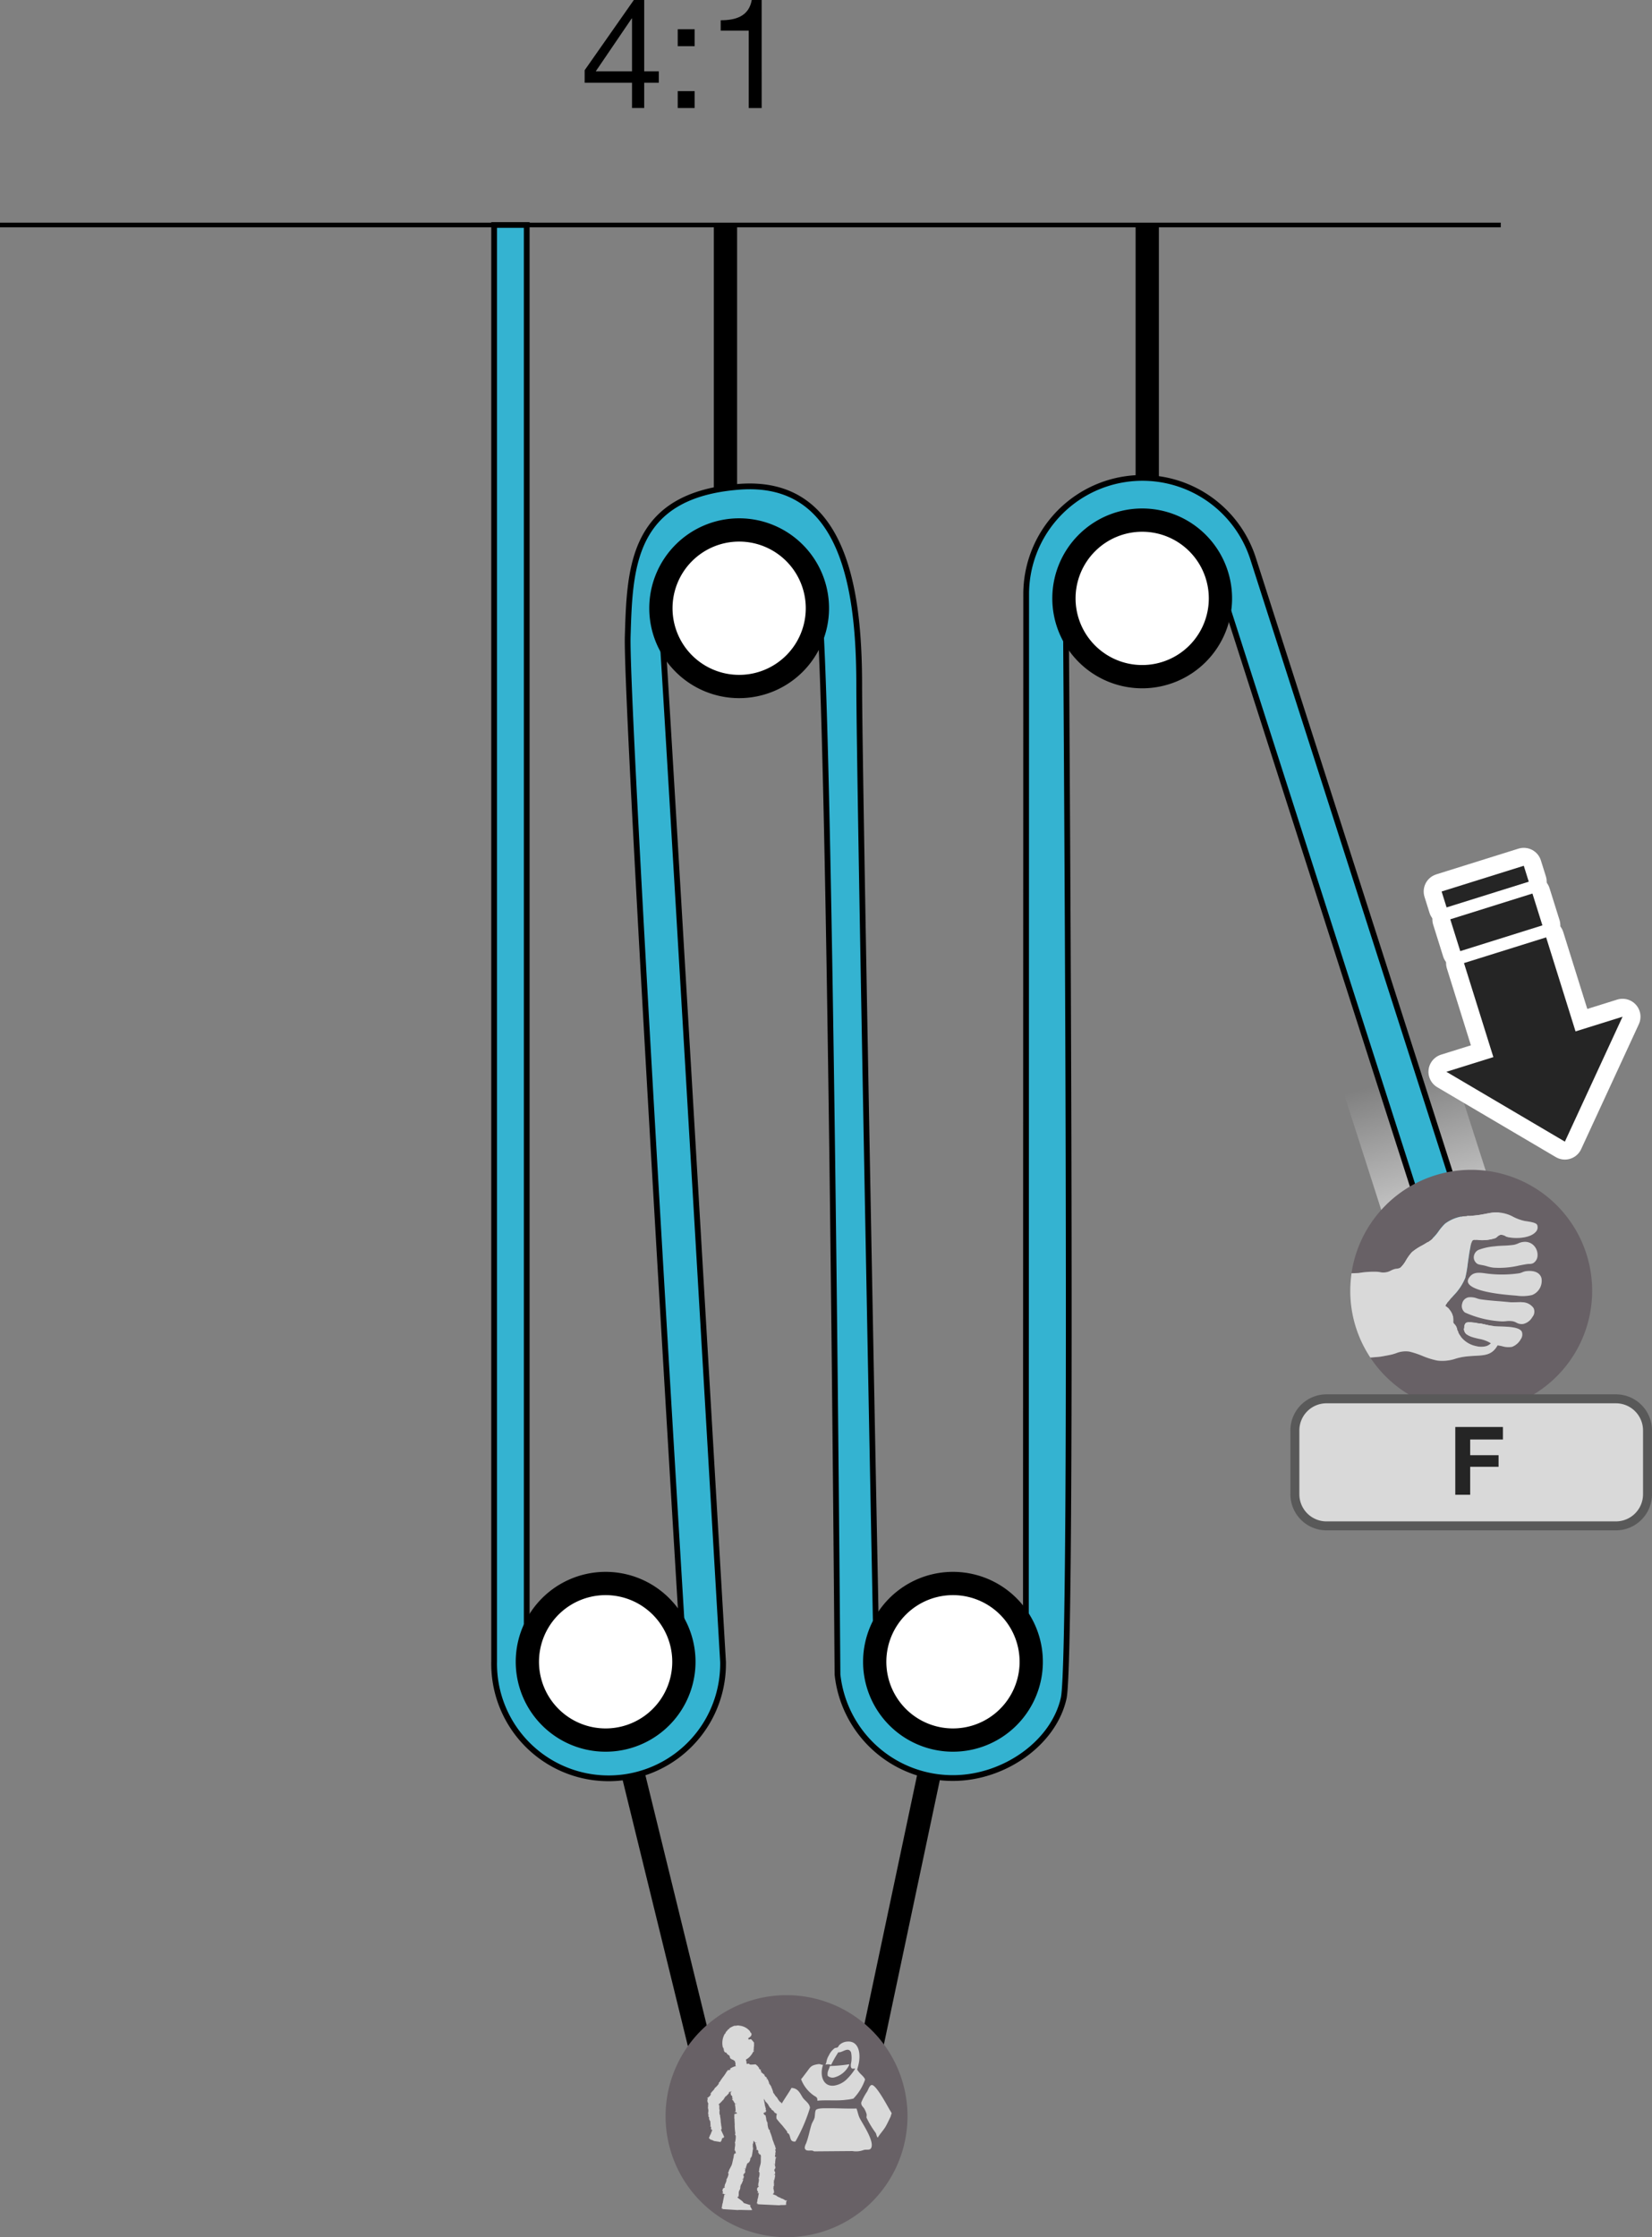 <svg xmlns="http://www.w3.org/2000/svg" xmlns:xlink="http://www.w3.org/1999/xlink" viewBox="0 0 184.351 249.561"><rect x="0" y="0" width="184.351" height="249.561" fill="#808080" stroke="none"/><defs><linearGradient id="linear-gradient" x1="2256.326" y1="-497.874" x2="2252.497" y2="-484.856" gradientTransform="matrix(-0.693, 0.521, -0.193, -1.875, 1628.356, -1962.893)" gradientUnits="userSpaceOnUse"><stop offset="0" stop-color="#fff"/><stop offset="1" stop-color="#fff" stop-opacity="0"/></linearGradient></defs><title>MAESTRO-Pe06-rapport-mouflage-17</title><g id="Calque_2" data-name="Calque 2"><g id="Calque_1-2" data-name="Calque 1"><path d="M71.888,7.955h1.632V9.23H71.888v2.821H70.528V9.23H65.242V7.836L70.732,0h1.156Zm-1.36,0V2.057h-.034L66.483,7.955Z"/><path d="M77.516,5.15H75.629V3.264H77.516ZM75.629,10.165H77.516v1.887H75.629Z"/><path d="M84.996,12.052H83.551V3.417H80.423V2.261c1.649,0,3.145-.425,3.467-2.261h1.105Z"/><line x1="79.347" y1="233.337" x2="69.663" y2="193.855" fill="#fff" stroke="#000" stroke-miterlimit="10" stroke-width="2.596"/><line x1="96.118" y1="233.688" x2="104.535" y2="193.916" fill="#fff" stroke="#000" stroke-miterlimit="10" stroke-width="2.596"/><line y1="25.097" x2="167.476" y2="25.097" fill="#fff" stroke="#000" stroke-miterlimit="10" stroke-width="0.519"/><line x1="128.024" y1="25.097" x2="128.024" y2="60.265" fill="#fff" stroke="#000" stroke-miterlimit="10" stroke-width="2.596"/><line x1="80.957" y1="55.315" x2="80.957" y2="25.097" fill="#fff" stroke="#000" stroke-miterlimit="10" stroke-width="2.596"/><rect x="153.642" y="115.634" width="12.439" height="33.624" transform="translate(-32.85 55.244) rotate(-17.81)" fill="url(#linear-gradient)"/><path d="M97.835,186.246a8.528,8.528,0,0,0,8.512,7.68,8.347,8.347,0,0,0,8.132-5.791l.035-121.858a12.972,12.972,0,0,1,25.32-3.97l27.078,84.408-4.202,1.347-27.079-84.406a8.558,8.558,0,0,0-16.704,2.62s.896,118.133-.227,123.156-6.678,8.909-12.35,8.909a12.926,12.926,0,0,1-12.892-11.556S92.641,73.212,91.232,66.23s-8.714-7.114-8.714-7.114-9.377.598-8.7,10.373,6.868,115.883,6.868,115.883a12.774,12.774,0,1,1-25.544,0V25.097h3.636V185.371a8.553,8.553,0,0,0,8.679,8.416c4.878,0,8.68-2.636,8.68-8.696h.177S69.815,78.658,70.048,70.978s.433-15.745,12.435-16.676,13.399,12.119,13.399,22.25S97.835,186.235,97.835,186.235" fill="#34b3d1" stroke="#000" stroke-linecap="round" stroke-width="0.642"/><path d="M101.271,236.061a13.499,13.499,0,1,1-13.5-13.5A13.503,13.503,0,0,1,101.271,236.061Z" fill="#686166"/><path d="M81.456,229.517l-.003-.005C81.456,229.53,81.456,229.528,81.456,229.517Z" fill="#d9d9d9"/><polygon points="80.83 244.801 80.836 244.802 80.837 244.795 80.83 244.801" fill="#d9d9d9"/><path d="M84.422,230.375c.005.001.009.006.014.008H84.437Z" fill="#d9d9d9"/><path d="M94.745,230.386s.077-.13-.064-.105a16.088,16.088,0,0,1-2.076.183c-.061.286-.191.456-.242.718a1.463,1.463,0,0,0,0,.372.802.802,0,0,0,.728.186A2.562,2.562,0,0,0,94.745,230.386Z" fill="#d9d9d9"/><path d="M90.79,233.737c.118.096.351.17.401.343a1.032,1.032,0,0,1,.019.255c1.021-.101,2.225.035,3.219-.104a5.085,5.085,0,0,0,.803-.133,5.647,5.647,0,0,0,1.3-2.116c-.032-.183-.272-.411-.38-.526a2.623,2.623,0,0,1-.498-.595c.041-.126.07-.246.113-.407.356-1.33.085-2.833-1.225-2.715a1.383,1.383,0,0,0-.88.389c-.064.064-.117.206-.191.254-.096.062-.219.041-.324.09a2.098,2.098,0,0,0-.651.807,2.029,2.029,0,0,0-.284.781c-.013.072-.069.175-.094.254a.972.972,0,0,1,.629.023,13.172,13.172,0,0,1,.804-1.406c.442.081,1.092-.671,1.417,0a3.046,3.046,0,0,1-.021,1.339c-.047.652.281.461.495.477a5.87,5.87,0,0,1-.858,1.099,2.585,2.585,0,0,1-1.494.804c-1.244.155-1.648-1.153-1.244-2.322-.199.024-.3-.106-.536-.072-.876.13-.882.356-1.34.942-.194.25-.371.504-.575.737A3.866,3.866,0,0,0,90.79,233.737Z" fill="#d9d9d9"/><path d="M99.29,235.368c-.27-.461-1.555-2.89-2.028-2.784-.242.053-.375.525-.501.736a6.836,6.836,0,0,0-.647,1.199c-.048.388.258.529.361.756a2.529,2.529,0,0,1,.23.557c.031.165-.033.284,0,.411a10.223,10.223,0,0,0,1.017,1.684c.1.191.09.381.226.529.263-.441.619-.795.884-1.241.199-.353.381-.748.553-1.106.043-.093.052-.264.116-.324C99.541,235.741,99.307,235.401,99.29,235.368Z" fill="#d9d9d9"/><path d="M89.551,233.942c-.294-.486-.52-1.007-1.231-1.034-.169.348-.67,1.043-1.083,1.741-.013-.014-.032-.038-.044-.049.005-.039-.031-.07-.041-.1.004.02-.019.032-.028.02-.053-.074-.015.008-.084-.061a2.385,2.385,0,0,1-.348-.512c-.069-.016-.08-.089-.132-.113l.009-.003c-.044-.033-.197-.306-.247-.348l.003.013c-.027-.013-.029-.026-.029-.041a.048.048,0,0,1,.001-.017l-.002.002a.072.072,0,0,0-.002-.041.051.051,0,0,1-.036.013l.004-.018H86.26l.017-.013a2.246,2.246,0,0,0-.159-.453c.009-.009.013-.003.013-.003a.526.526,0,0,0-.074-.106c.007-.02.028-.028.037-.036-.024.015-.138-.203-.13-.211l-.059.029c-.02-.041.06-.047.027-.078-.088.021-.027-.066-.072-.057a.038.038,0,0,1,.021-.033c-.047.013-.019-.017-.035-.024-.015.005-.011.011-.024.02l-.029-.023c.011-.013.032-.029.044-.021a2.464,2.464,0,0,0-.213-.506c-.027.023.007.036-.037.073-.041-.005-.007-.035-.043-.029.073-.045-.004-.054.068-.108l-.048.015.021-.021c-.092-.069-.031-.012-.066-.096-.025-.04-.096-.032-.089-.069,0,0-.017.025-.035.021.035-.021-.041-.019-.007-.043-.012-.012-.027-.048-.07-.011.021-.02.017-.058.049-.052-.007-.012-.005-.027-.017-.028l-.009.021c-.027-.036.004-.076-.053-.077l-.017.027c-.012-.023-.025-.036.017-.073l.033.016a.163.163,0,0,0-.08-.078l.001.013c-.07-.016-.223-.203-.3-.209l-.032.036-.05-.011a1.213,1.213,0,0,1,.126-.044.82.82,0,0,1-.112-.243c.011-.04.064-.035.064-.035-.025-.029-.045.004-.054-.024l.037-.013c-.008-.011.003-.029-.019-.017-.009.021-.056.039-.086.06l-.013-.033.003-.004.027-.013-.019.003c.004-.007.011-.009.013-.017a.14.14,0,0,1-.084-.003l-.007-.003a.319.319,0,0,1-.016-.05.516.516,0,0,1-.017-.062.173.173,0,0,0-.032-.065.067.067,0,0,1,.028.001l.008-.023c-.027.027-.031-.016-.04.004l-.009-.004s-.007-.005-.004-.011l-.003.008-.008-.003c.005-.003-.023-.027-.016-.032-.012-.013-.033-.048-.035-.027,0,0-.019-.043.001-.028a.109.109,0,0,1-.016-.021l-.001.009c-.027-.029-.035-.053-.064-.065l.007.015c-.015-.017-.036-.025-.035-.043l.028.011a.309.309,0,0,0-.079-.044l-.016-.004a.589.589,0,0,1-.041-.061c.009-.094-.647.06-.732-.045l-.065-.074-.25.039a.668.668,0,0,1-.02-.277c-.045-.017-.019-.056-.053-.074l.015.001a.481.481,0,0,1-.021-.149,1.382,1.382,0,0,0,.35-.241,2.115,2.115,0,0,0,.444-.61c.048-.064.053.015.058.017.024-.102-.019-.057.013-.138.013-.02.024.013.023.029.009-.039.031-.066.017-.076-.028.043-.057.004-.09.009a.708.708,0,0,0,.035-.102l.024.016a1.215,1.215,0,0,1,.005-.3,1.202,1.202,0,0,0-.003-.446c.013,0,.029.039.043.08,0-.028-.012-.066,0-.089-.021.048-.029-.078-.035-.043a4.508,4.508,0,0,0-.316-.372,1.571,1.571,0,0,0-.272.052.781.781,0,0,0-.057-.159c.197-.118.381-.25.371-.428l.023-.012-.037-.052c-.035-.072-.081-.077-.06-.089l.065.084c-.04-.066.003-.033.028-.019a.415.415,0,0,1-.041-.08c-.019-.008-.001.015,0,.031a.521.521,0,0,1-.109-.102c-.054-.06.025-.035-.036-.108a1.756,1.756,0,0,0-1.25-.634c-.011-.012.001-.011.017-.016a1.573,1.573,0,0,0-.396.046.15.15,0,0,1-.061-.029c.011.007-.163.049-.328.136a2.007,2.007,0,0,0-.314.187l.015.056c-.108.084-.066-.025-.155.07.003.088-.153.158-.158.219,0,0-.045.045-.057.028.019.043-.033.064-.05.102-.001.017.016-.001.033-.004-.016.028-.023.054-.043.088-.023.023-.046.021-.032-.019a2.028,2.028,0,0,0-.291.817,2.157,2.157,0,0,0,.089.921c.017-.04-.028-.121.012-.163.036.066.017.108.05.13-.052.05.035.162,0,.239l.043.008-.007.045c.183.279.159.004.304.264.101.138.198.14.242.222-.004-.013-.016-.056.021-.029-.019.029.048.053.041.094a.33.33,0,0,1,.036.147c.007.037.082.11.023.083.029.025.057.057.084.061l-.037-.041c.109.078.161.146.25.15l-.031-.044c.062.043.121.065.137.118l-.081-.021a.846.846,0,0,0,.218.07.066.066,0,0,0,.011.025.111.111,0,0,1-.039.017c.023-.007.048.12.041.124l.046-.007c.003.025-.052.015-.037.037.07-.004-.003.036.037.036-.007.003-.007.013-.027.016.037-.004.011.012.019.016.011.001.012-.003.024-.008l.019.013a.322.322,0,0,1-.037.016.712.712,0,0,0,.019.279c.027-.007.003-.017.046-.029.028.005-.004.016.02.017-.043.01-.041.02-.05.031a2.387,2.387,0,0,0-.528.217l-.052.008.009.029c-.025.043.039.048-.015.056l.004-.052c-.015.041-.041.017-.076.011a.07.07,0,0,1-.028.049c.023.004.024-.008.039-.017.02.017.07.032.048.062-.001.039-.086.02-.088.069l-.002.017-.021.01-.047-.036a.073.073,0,0,1,.019-.023c-.013-.011-.037.004-.036.025l.037.031c-.012.039-.031-.012-.046.019-.035-.024-.019-.056-.005-.078-.021.017-.057.02-.031.051-.028.011-.037-.032-.065-.02-.004.023.009.064-.024.068l-.008-.007c-.045.015-.028.058-.037.094-.019.017-.015-.007-.032.017h-.005v-.007c-.027,0-.029.048-.065.054l.02.004a.089.089,0,0,1-.016.036c-.016.016-.024.036-.053.039l.011.044c-.086.093-.183.263-.26.367l.001-.008a6.661,6.661,0,0,0-.458.659c-.045.003-.066.037-.094.054.021-.004.041.019.025.031-.062.074.02.024-.031.109a2.287,2.287,0,0,1-.452.485c.008.076-.07.104-.076.166l-.008-.012c-.02.057-.267.28-.296.344l.012-.001c-.005.066-.05.023-.093.043a.12.12,0,0,1,.037.118l-.012-.013a.666.666,0,0,1-.035.159l-.023-.024c.004.056-.056.104-.074.128-.053.04-.159.08-.182.177l-.114-.02.005.015s.039.033.102.084l-.008.016-.005-.008a.606.606,0,0,0-.024.129l-.012.015a.519.519,0,0,0,.001.125.607.607,0,0,0,.027.125l.015.003c.017.043-.016.017.007.06.028.008.033.062.049.074a1.343,1.343,0,0,0-.023.304c-.011.004-.012-.001-.012-.001.009.036.007.069.019.104a.059.059,0,0,1-.04.023c.024-.005.036.202.029.202l.052-.001c0,.037-.059.017-.043.052.069.008-.004.061.032.073a.035.035,0,0,1-.028.017c.036.003.009.016.02.027l.021-.008.013.027-.029.013a1.526,1.526,0,0,0-.013.455c.021-.009.003-.032.048-.045.028.019-.007.033.017.037-.062.012-.009.043-.078.062h.037l-.023.017c.047.077.02.013.015.09.009.043.061.058.045.082,0,0,.019-.012.029-.001-.029.001.024.027-.009.035.005.009.003.049.048.031-.023.005-.029.04-.049.019-.001.015-.005.027.001.037l.016-.016c.004.033-.025.056.015.074l.016-.015c.004.023.009.04-.037.05l-.013-.02a.146.146,0,0,0,.035.088v-.011c.048.032.089.229.147.259l.033-.02.031.027-.104-.008a2.967,2.967,0,0,1,.032.46c-.017.027-.056.007-.064.011.015.025.039.005.037.031-.004.009-.028,0-.028,0-.001.012-.008.024.004.02.013-.016.054-.013.084-.021l-.003.032-.027.003s.076.009.06.045a1.163,1.163,0,0,0,0,.167.051.051,0,0,1-.036-.021s.003.019-.009.02c.028-.012.023.023.023.023.08.021.02.081.066.113l.099-.003c-.064.153-.171.415-.203.526l-.045.012c.016.033-.013.053-.004.096-.011.016-.033.003-.036-.008.008.037-.032.061-.016.088l.013-.001c.016.061-.082.06-.066.126h.007c.013.032-.032.044-.048.059.003.035.041.02.049.046-.043-.004.195.173.191.195.012-.024.031-.05.064-.034-.015.029.3.12.274.151l.1-.007c-.017.008-.02.041,0,.048-.007-.004-.001-.02.001-.036l.625.098c.065-.029.024-.122.114-.145.011.017.016-.032.039-.004-.005-.013.001-.024.003-.038-.017.013-.028.023-.049.019a1.973,1.973,0,0,0,.07-.218c-.001-.048.089-.041.089-.041l-.032-.009.012-.044c.028.021.08.032.089.052.019.004.008-.012.008-.025l-.028-.004c.007-.033.1-.108.126-.142,0,0-.049.011-.064-.027.003-.078-.278-.583-.319-.755l.023-.001c.001.011.001.024-.007.027a.027.027,0,0,0,.013-.041l-.032.005-.001-.004c-.002-.012.019-.007.017-.027.031-.008.034.016.038.039.004-.02.023-.039-.008-.047.011-.015.036-.003.049-.024-.011-.013-.041-.029-.023-.045l.003-.003c.032-.043-.049-.057-.016-.101l.009.004c.016-.015-.007-.04.011-.064,0,0-.031.015-.032,0,.019-.028-.004-.044.021-.066l-.035-.019c.001-.094-.058-.474-.069-.569l.008.003a4.481,4.481,0,0,0-.082-.597c.028-.027.021-.06.025-.085-.012.019-.033.013-.032.001.004-.074-.02-.001-.033-.077a1.417,1.417,0,0,1,.005-.502c-.049-.037-.019-.09-.043-.132l.005.003c-.016-.039.013-.294-.005-.337l-.004.003c-.029-.04.017-.04.031-.074a.078.078,0,0,1-.084-.041l.009.001a.247.247,0,0,0-.029-.05,2.226,2.226,0,0,0,.351-.338c.016.008.011.011.013.019.02-.05.053-.085.076-.133a.298.298,0,0,1,.052.017c-.029-.012.143-.227.153-.225l-.044-.041c.029-.041.064.035.08-.011-.053-.072.061-.057.037-.1a.036.036,0,0,1,.04.007c-.032-.036.007-.025.005-.044-.004-.013-.009-.007-.025-.015l.009-.038c.02.003.044.019.039.034a3.363,3.363,0,0,0,.421-.448c-.036-.015-.037.021-.088-.003-.008-.041.031-.023.013-.052.073.044.05-.036.132.008l-.031-.036.029.007c.015-.059.015-.066.019-.068a.616.616,0,0,0,.015.1c.056-.033.016-.062.101-.093.053.024-.013.05.043.056-.133.041-.025.081-.155.134L81.556,233.47l-.045.029c.089.136.04.027.036.161.019.08.125.09.089.142,0,0,.047-.032.068-.016-.068.016.05.04-.012.065.008.017.008.084.092.04-.043.023-.056.082-.1.056-.001.021-.009.044.011.052l.023-.031c.017.061-.05.11.037.137l.035-.032c.009.035.019.07-.069.104l-.035-.037a.203.203,0,0,0,.072.143V234.266c.096.049.205.388.316.424l.068-.037.061.041c0-.009-.225.02-.201.009a4.432,4.432,0,0,1,.086.813.115.115,0,0,1-.11.032c.019.046.066.008.062.054-.012.016-.057.009-.057.009s-.024.035.013.029c.021-.027.108-.035.162-.058l-.001.058-.056.011c0,.011.152.003.128.061a.415.415,0,0,0,.002.064l-.185-.008c.003-.016.008-.032.017-.036a.036.036,0,0,0-.029.052l.06.008c.019.037-.036.007-.033.045-.049,0-.056-.037-.061-.069-.008.031-.043.054.009.069-.023.024-.061-.005-.084.024.015.024.056.059.029.082l-.012-.001c-.052.058.072.104.019.159l-.017-.011c-.031.019.003.062-.028.101.008-.012.047-.02.05.004-.033.044-.003.076-.045.101l.047.033c-.016.148.024.587.023.736l-.008-.007a7.228,7.228,0,0,0,.081.949c-.052.032-.043.082-.058.12.021-.021.05-.008.049.007-.009.117.031.009.049.128a2.351,2.351,0,0,1-.101.776c.066.069.009.146.049.211l-.017-.008c.024.073-.07.454-.045.534l.008-.011c.04.07-.037.058-.062.11a.119.119,0,0,1,.122.084l-.019-.001a.871.871,0,0,1,.084.173l-.045-.005c.009.01.007.024.011.036-.019.008-.041.019-.035.032l.05.021-.001.021c-.013-.001-.028-.004-.033.019-.053-.016-.051-.053-.048-.085-.013.027-.057.039-.005.069-.028.019-.062-.024-.094.001.009.025.05.068.012.082l-.009-.005c-.069.043.069.023,0,.06l-.013-.013c-.036.009-.008.062-.052.084.015-.004.054-.001.053.02-.044.029-.024.068-.07.084l.041.04c-.057.14-.165.696-.203.835l-.007-.005c-.043.218-.356.619-.359.858-.059.016-.062.065-.088.096.024-.012.057.009.05.021-.039.104.032.016.017.133a1.491,1.491,0,0,1-.235.59c.052.077-.025.134.001.21l-.016-.013c.005.069-.175.401-.175.48l.016-.004c.025.074-.052.041-.09.085a.133.133,0,0,1,.106.11l-.016-.008c.003.036-.185.105-.189.163l-.045-.019c.032.056-.015.132-.019.163-.043.064.039.221.066.335l-.145.019.011.015s.203.082.467.18l-.196-.032c-.031.18-.175.817-.186.984l-.052.027c.035.041-.001.072.023.122-.008.025-.044.011-.049-.004.025.047-.019.086.004.116l.016-.008c.045.077-.086.096-.041.174h.005c.028.033-.027.06-.043.082.016.041.057.013.077.045-.054.008-.025.041-.023.08.012-.037.027-.076.072-.069-.009.047.05.017.027.059l-.061-.005c-.016.017-.008.061.008.062l.003-.043,1.725.109c.078-.05,1.468.043,1.581-.013.016.021.007-.044.052-.013-.021-.012-.011-.032-.009-.043-.017.016-.037.036-.06.035.003-.098-.19-.335-.198-.432-.017-.057.102-.061.101-.074l-.043-.004-.793-.252c.025.002.013-.017.021-.037-.013.007-.045.017-.053.003-.001-.047.034-.009.05-.06,0,0-.06.027-.088-.016-.014-.082-.389-.31-.577-.469.005-.005.007-.013.016-.015-.013-.012-.016-.001-.028-.003-.012-.017-.041-.054-.017-.066.011-.027.069.021.085-.012.097-.177.025-.419.074-.607.019.001.017.005.017.005a1.592,1.592,0,0,0,.031-.162.389.389,0,0,1,.069,0c-.039-.003.056-.299.068-.3l-.08-.028c.016-.057.093.009.094-.041-.105-.061.04-.085-.013-.122a.052.052,0,0,1,.052-.011c-.057-.025-.004-.031-.012-.048-.015-.013-.021-.003-.04-.003l-.008-.041c.021-.013.061-.004.06.015a3.018,3.018,0,0,0,.266-.641c-.052,0-.032.043-.105.029-.029-.039.029-.035-.008-.064.109.027.043-.049.156-.031l-.059-.028.041-.003c-.021-.138-.019-.037.029-.14.012-.062-.061-.122-.019-.141,0,0-.045.003-.056-.019.056.019-.024-.054.032-.045.001-.019.024-.066-.057-.073.039.004.069-.033.092.001.009-.015.027-.025.011-.041l-.024.011c.004-.054.162-.133.109-.186l.053.159c.008-.033-.078-.213-.005-.197l.015.039a.202.202,0,0,0-.004-.14l-.008.015c-.053-.078.069-.231-.005-.311l-.061.008-.033-.058a1.143,1.143,0,0,1,.151.076,4.515,4.515,0,0,1,.191-.616c.003.001.011-.001.005.005.013-.007.032-.008.037-.02l-.023.005c.018-.01.022-.018.036-.025a.184.184,0,0,1,.053.021.047.047,0,0,0-.021-.043c.005-.004.016-.007.02-.013a.236.236,0,0,0,.024.011c-.005-.014.002-.02-.005-.027.013-.009.026-.023.041-.021l-.024.028a.277.277,0,0,0,.088-.098l-.013.015a.945.945,0,0,0,.088-.181.36.36,0,0,0,.023-.187l-.017.02a.163.163,0,0,0-.011-.044l.045.032c0-.011.001-.028.003-.048l.013.001-.001-.029c.024-.031-.024-.048.02-.045l-.009.045c.013-.031.035-.005.059.011a.07.07,0,0,1,.023-.039c-.013-.008-.016.001-.027.007-.013-.016-.053-.045-.031-.064.007-.035.07,0,.08-.04a3.244,3.244,0,0,0,.108-.603c.023-.003.019.004.019.004-.008-.054.003-.113-.011-.169a.304.304,0,0,1,.066-.024c-.039.011-.023-.312-.011-.314l-.08-.012c.003-.061.089-.012.074-.072-.106-.028.019-.089-.041-.116a.056.056,0,0,1,.052-.024c-.062-.011-.012-.029-.027-.045-.019-.008-.019.001-.039.005l-.017-.04c.019-.011.056-.013.061-.001a3.956,3.956,0,0,0,.074-.402c.076.096.165.242.242.261l.052-.037.059.031a.995.995,0,0,1-.174.017,3.654,3.654,0,0,1,.175.68c-.024.041-.09.029-.09.029.023.041.056.004.058.044-.008.011-.046.011-.056.005.013.015-.005.033.024.031.016-.028.09-.04.133-.057l.005.049-.047.009c.004.009.132-.008.121.045a1.911,1.911,0,0,0,.043.245.092.092,0,0,1-.07-.019c.004.013.015.027-.003.043.044-.032.04.021.056.004.125.025.041.129.133.161l.073-.025a.12.12,0,0,1,.009.031c.016.025.009.032.009.032s.027.043.062.088c-.015.205-.006.651-.012.776l-.007-.008c.001.223-.217.683-.17.914-.053.029-.049.08-.064.114.021-.019.057-.008.054.007-.019.116.033.012.043.126a1.446,1.446,0,0,1-.101.629c.068.068.004.141.045.206l-.017-.011c.02.069-.086.428-.068.508l.011-.011c.04.07-.041.053-.073.101a.146.146,0,0,1,.132.085l-.021-.001c.015.037-.155.145-.15.198l-.044-.008c.044.051.012.136.016.165-.027.074.089.21.137.315l-.137.048.012.011s.076.013.187.031a5.681,5.681,0,0,0-.1.565l-.052.027c.032.043,0,.078.023.128-.007.029-.04.015-.05.001.024.044-.02.094.008.122l.015-.012c.041.077-.088.108-.047.185h.007c.027.035-.027.068-.048.093.019.041.065.009.08.043-.056.009-.023.044-.021.078.011-.036.027-.08.074-.069-.011.045.05.012.023.06l-.057-.001c-.02.017-.012.06.007.059a.402.402,0,0,0,0-.043l2.446.116c.076-.057.617.001.73-.062.017.019.011-.046.053-.017-.016-.012-.009-.033-.007-.05a.083.083,0,0,1-.064.041c.003-.1.032-.206.027-.303-.016-.064.101-.086.101-.086h-.041l.001-.06c-.133-.07-.017.08-.195-.036.023.003-.178-.101-.169-.122-.009.005-.04.02-.053.005.004-.047-.298-.086-.271-.142a1.876,1.876,0,0,1-.415-.193c-.016-.072-.27-.138-.446-.208l-.003-.025c.025-.027-.025-.048.019-.043l-.011.043c.02-.027.043-.004.066.011a.056.056,0,0,1,.024-.032c-.013-.011-.017.001-.017.001-.024-.015-.062-.043-.04-.06.004-.032.072.005.081-.031.054-.193-.068-.415-.058-.613.021.001.021.005.021.005a1.124,1.124,0,0,0-.009-.165.193.193,0,0,1,.068-.013c-.037.005-.009-.3.003-.31l-.081-.011c.005-.057.097-.009.08-.064-.112-.033.017-.088-.036-.116a.047.047,0,0,1,.052-.016c-.066-.019-.013-.032-.027-.048-.02-.008-.02.003-.043.004l-.017-.039c.021-.013.058-.013.064.005a2.841,2.841,0,0,0,.125-.679c-.049.007-.02.044-.098.049-.037-.035.02-.043-.024-.058.116-.003.033-.061.15-.073l-.062-.012.04-.009c-.052-.134-.028-.035-.003-.14-.003-.068-.086-.108-.05-.138,0,0-.041.013-.053-.004.053.004-.037-.049.017-.05-.004-.017.008-.07-.069-.06.039-.007.059-.05.09-.017.001-.019.017-.032,0-.041l-.023.013c-.008-.053.133-.163.065-.206l.089.142c-.001-.033-.122-.186-.047-.193l.02.039a.183.183,0,0,0-.032-.136l-.007.015c-.07-.068.019-.238-.07-.298l-.06.017-.044-.048c-.004.004.187.04.167.04a3.478,3.478,0,0,1,.061-.68c.036-.037.092.001.092.001-.007-.045-.048-.023-.041-.06.013-.011.045.005.054.012-.007-.017.015-.028-.013-.031-.021.016-.094-.003-.142.001l.013-.044.045.005c.001-.009-.125-.039-.092-.085.027-.073.019-.162.04-.239.024.003.039.021.054.043.005-.013-.003-.029.019-.036-.053.015-.031-.037-.052-.025a.09.09,0,0,1-.031-.035c.002-.005.007-.011.005-.015l-.007.013-.003-.003c.018-.046.037-.075.03-.108l-.016.019c.009-.035.012-.061.032-.073l.003.037a.519.519,0,0,0,.001-.136l-.004.017a1.28,1.28,0,0,0-.035-.155c.005-.015.007-.031-.004-.037l-.009-.001-.004-.008a.148.148,0,0,0-.013-.036.067.067,0,0,1,.066.048c.001-.031.031-.066-.028-.062.015-.029.061-.016.078-.05-.02-.019-.076-.035-.052-.066l.008-.004c.039-.074-.101-.069-.061-.141l.019.001c.027-.028-.027-.054-.001-.098-.008.011-.044.032-.057.013.025-.05-.013-.072.017-.112l-.056-.013c-.025-.146-.191-.526-.231-.671l.008.004a5.899,5.899,0,0,0-.303-.866c.043-.048.017-.093.021-.134-.013.027-.054.033-.056.017-.019-.116-.035,0-.084-.109a2.08,2.08,0,0,1-.126-.751c-.089-.039-.052-.134-.114-.179l.017.001c-.041-.058-.062-.441-.105-.509l-.005.011c-.062-.053.021-.065.029-.124a.127.127,0,0,1-.153-.036l.017-.001c-.019-.025-.106-.084-.133-.133l.048-.011a.118.118,0,0,1-.054-.075l.19-.035a.064.064,0,0,1-.016.048c.035-.012.05-.053.027-.066l-.076.011c-.028-.04.043-.023.033-.064a.068.068,0,0,1,.092.057c.003-.032.048-.073-.025-.073.025-.035.077-.015.101-.057-.021-.02-.082-.044-.05-.078l.012-.008c.057-.082-.106-.09-.048-.167l.023.001c.032-.033-.017-.068.016-.118-.011.015-.056.035-.066.011.035-.059-.009-.084.037-.128l-.064-.024c-.005-.143-.099-.599-.148-.856l.023-.013a.899.899,0,0,0,.05.082c-.005.011-.011.009-.011.009a1.32,1.32,0,0,0,.093.1.085.085,0,0,1-.024.043c.017-.023.173.183.169.189l.041-.029c.031.041-.035.05.005.077.058-.028.036.064.073.057a.025.025,0,0,1-.012.031c.035-.016.024.016.037.021.015-.005.011-.012.011-.012l.035.007a.054.054,0,0,1-.017.032,2.404,2.404,0,0,0,.312.476c.012-.027-.017-.035.011-.074.032.003.011.035.039.02-.045.057.023.057-.02.116l.033-.019-.015.024c.097.058.032.007.081.084.04.043.092.031.097.064,0,0,.005-.025.025-.02-.025.02.037.013.017.043.012.008.032.048.056.003-.009.021.009.061-.021.053,0,0,.008.024.024.029l-.001-.023c.029.032.021.073.07.07l.001-.021c.02.019.036.036.007.069l-.025-.013a.212.212,0,0,0,.088.072l-.008-.013a1.038,1.038,0,0,1,.219.135.964.964,0,0,0-.038.522,8.743,8.743,0,0,0,.626.738c.177.225.383.468.565.716-.007.031-.021.063.012.092l.008-.007c.029.021-.001.056-.005.077.027.028.048-.008.069.011-.012.007.014.012.049.016.023.037.056.071.076.108.146.251.12.65.389.761a.487.487,0,0,0,.326.023,18.402,18.402,0,0,0,1.616-3.753C90.341,234.601,89.77,234.315,89.551,233.942Zm-7.48,6.244a.078.078,0,0,1,.017-.021.11.11,0,0,1,.009.029Zm1.425,1.065-.003.001.002-.001Z" fill="#d9d9d9"/><path d="M95.578,235.204c-.912.037-2.142-.035-3.084-.027-.335.004-1.209-.04-1.432.178-.125.124-.112.667-.162.872-.08.29-.262.509-.352.796-.223.73-.339,1.429-.599,2.09a1.142,1.142,0,0,0-.146.478.326.326,0,0,0,.288.295c.286.047.525-.061.748.101l4.282-.035a2.409,2.409,0,0,0,1.256-.117c.367-.106.714.09.86-.274.323-.797-1.071-2.785-1.324-3.336C95.768,235.922,95.706,235.526,95.578,235.204Z" fill="#d9d9d9"/><polygon points="172.538 104.564 175.818 115.053 181.066 113.414 174.629 127.35 174.629 127.35 161.406 119.558 166.648 117.921 163.37 107.431 172.538 104.564" fill="#fff" stroke="#fff" stroke-linecap="round" stroke-linejoin="round" stroke-width="4"/><rect x="162.177" y="101.027" width="9.608" height="3.72" transform="translate(-23.13 54.655) rotate(-17.404)" stroke-width="4" stroke="#fff" stroke-linecap="round" stroke-linejoin="round" fill="#fff"/><rect x="160.932" y="97.97" width="9.608" height="1.861" transform="translate(-21.97 53.998) rotate(-17.373)" stroke-width="4" stroke="#fff" stroke-linecap="round" stroke-linejoin="round" fill="#fff"/><polygon points="172.538 104.564 175.818 115.053 181.066 113.414 174.629 127.35 174.629 127.35 161.406 119.558 166.648 117.921 163.37 107.431 172.538 104.564" fill="#252525"/><rect x="162.177" y="101.027" width="9.608" height="3.72" transform="translate(-23.13 54.655) rotate(-17.404)" fill="#252525"/><rect x="160.932" y="97.97" width="9.608" height="1.861" transform="translate(-21.97 53.998) rotate(-17.373)" fill="#252525"/><path d="M164.175,130.494a13.506,13.506,0,0,0-13.357,11.538c.357-.009.744-.021.838-.035a9.928,9.928,0,0,1,2.072-.13c.076.007.158.019.248.034a1.741,1.741,0,0,0,1.251-.181,2.824,2.824,0,0,1,.353-.146,1.277,1.277,0,0,1,.27-.051,1.236,1.236,0,0,0,.436-.121,3.475,3.475,0,0,0,.62-.822,5.364,5.364,0,0,1,.657-.905,6.208,6.208,0,0,1,1.13-.742,9.667,9.667,0,0,0,.966-.611,5.191,5.191,0,0,0,.894-.998,5.998,5.998,0,0,1,.7-.821,4.357,4.357,0,0,1,2.797-.864c.255-.027.518-.048.799-.084.298-.034.613-.094.913-.152.288-.055.559-.109.805-.137a3.956,3.956,0,0,1,2.321.483,5.108,5.108,0,0,0,1.277.453c.067.012.145.021.225.035.393.059.984.15,1.129.375a.72.72,0,0,1-.154.811c-.575.65-2.013.784-3.075.583a1.316,1.316,0,0,1-.278-.11.881.881,0,0,0-.605-.146.858.858,0,0,0-.33.21.961.961,0,0,1-.204.149,4.722,4.722,0,0,1-1.8.22l.005.003-.012-.003h.007a1.499,1.499,0,0,0-.679.013c-.247.146-.392,1.081-.605,2.595a12.466,12.466,0,0,1-.278,1.601,6.039,6.039,0,0,1-1.306,1.97c-.172.203-.357.412-.522.622-.046.058-.09.101-.129.146a.985.985,0,0,0-.24.327l-.034.076.068.051a1.773,1.773,0,0,1,.834,1.778l-.009.06.052.039a1.108,1.108,0,0,1,.402.692c.038.127.078.272.14.429a2.86,2.86,0,0,0,1.915,1.42,2.293,2.293,0,0,0,1.085.031,1.129,1.129,0,0,0,.492-.243l.11-.087-.113-.079a3.814,3.814,0,0,0-1.231-.429c-.923-.213-1.789-.413-1.643-1.349a.641.641,0,0,1,.168-.426c.275-.249,1.655.064,2.318.217.19.04.353.08.472.101a9.088,9.088,0,0,0,1.089.08c.936.032,2.093.071,2.381.57a.899.899,0,0,1-.113.854,1.869,1.869,0,0,1-.97.849,2.42,2.42,0,0,1-1.124-.076c-.149-.032-.284-.062-.422-.08l-.068-.009-.034.058c-.593,1.008-1.35,1.047-2.486,1.109-.363.02-.784.046-1.227.107a6.387,6.387,0,0,0-.904.201,4.666,4.666,0,0,1-2.076.22,8.845,8.845,0,0,1-1.699-.535,9.607,9.607,0,0,0-1.436-.469,2.851,2.851,0,0,0-1.484.192c-.158.05-.302.099-.44.133-.374.087-.776.154-1.165.227-.232.043-.754.075-1.248.119a13.498,13.498,0,1,0,11.257-20.94Z" fill="#686166"/><path d="M167.432,147.967a9.088,9.088,0,0,1-1.089-.08c-.119-.02-.282-.06-.472-.101-.664-.153-2.044-.467-2.318-.217a.641.641,0,0,0-.168.426c-.146.936.72,1.136,1.643,1.349a3.814,3.814,0,0,1,1.231.429l.113.079-.11.087a1.129,1.129,0,0,1-.492.243,2.293,2.293,0,0,1-1.085-.031,2.86,2.86,0,0,1-1.915-1.42c-.062-.157-.102-.302-.14-.429a1.108,1.108,0,0,0-.402-.692l-.052-.039.009-.06a1.773,1.773,0,0,0-.834-1.778l-.068-.051.034-.076a.985.985,0,0,1,.24-.327c.039-.046.083-.088.129-.146.165-.211.35-.42.522-.622a6.039,6.039,0,0,0,1.306-1.97,12.466,12.466,0,0,0,.278-1.601c.213-1.514.358-2.449.605-2.595a1.499,1.499,0,0,1,.679-.013,4.722,4.722,0,0,0,1.8-.22.961.961,0,0,0,.204-.149.858.858,0,0,1,.33-.21.881.881,0,0,1,.605.146,1.316,1.316,0,0,0,.278.11c1.062.201,2.5.067,3.075-.583a.72.72,0,0,0,.154-.811c-.145-.225-.736-.317-1.129-.375-.08-.013-.158-.023-.225-.035a5.108,5.108,0,0,1-1.277-.453,3.956,3.956,0,0,0-2.321-.483c-.245.028-.516.082-.805.137-.3.058-.616.118-.913.152-.282.036-.544.058-.799.084a4.357,4.357,0,0,0-2.797.864,5.998,5.998,0,0,0-.7.821,5.191,5.191,0,0,1-.894.998,9.667,9.667,0,0,1-.966.611,6.208,6.208,0,0,0-1.13.742,5.364,5.364,0,0,0-.657.905,3.475,3.475,0,0,1-.62.822,1.236,1.236,0,0,1-.436.121,1.277,1.277,0,0,0-.27.051,2.824,2.824,0,0,0-.353.146,1.741,1.741,0,0,1-1.251.181c-.09-.015-.172-.027-.248-.034a9.928,9.928,0,0,0-2.072.13c-.094.013-.481.025-.838.035a14.626,14.626,0,0,0-.141,1.964,13.425,13.425,0,0,0,2.241,7.438c.495-.044,1.016-.076,1.248-.119.389-.072.791-.139,1.165-.227.138-.034.282-.083.44-.133a2.851,2.851,0,0,1,1.484-.192,9.607,9.607,0,0,1,1.436.469,8.845,8.845,0,0,0,1.699.535,4.666,4.666,0,0,0,2.076-.22,6.387,6.387,0,0,1,.904-.201c.443-.062.864-.087,1.227-.107,1.136-.062,1.893-.101,2.486-1.109l.034-.058.068.009c.138.019.274.048.422.08a2.42,2.42,0,0,0,1.124.076,1.869,1.869,0,0,0,.97-.849.899.899,0,0,0,.113-.854C169.525,148.038,168.368,147.999,167.432,147.967Z" fill="#d9d9d9"/><polygon points="165.078 138.333 165.073 138.331 165.066 138.331 165.078 138.333" fill="#d9d9d9"/><path d="M170.022,138.536a1.705,1.705,0,0,0-.599.164,2.231,2.231,0,0,1-.489.16,10.818,10.818,0,0,1-1.148.094c-.334.016-.642.028-.928.067l-.083.009a6.445,6.445,0,0,0-1.796.4.943.943,0,0,0-.495.64.832.832,0,0,0,.173.724c.19.233.322.253.661.315.063.012.141.023.221.042a3.889,3.889,0,0,1,.402.103,4.143,4.143,0,0,0,.689.152,9.588,9.588,0,0,0,2.903-.239c.286-.055.556-.107.823-.149a2.358,2.358,0,0,1,.302-.027.947.947,0,0,0,.44-.087,1.01,1.01,0,0,0,.469-.72,1.511,1.511,0,0,0-.333-1.165A1.358,1.358,0,0,0,170.022,138.536Z" fill="#d9d9d9"/><path d="M172.019,142.583c-.172-.625-.813-.906-1.759-.779a1.666,1.666,0,0,0-.362.109,1.808,1.808,0,0,1-.349.117,13.175,13.175,0,0,1-3.366.066c-.107-.009-.223-.027-.331-.04-.683-.097-1.326-.181-1.747.266-.274.291-.362.54-.274.766.154.4,1.041,1.114,5.222,1.428l.17.013a4.645,4.645,0,0,0,1.758-.071A1.705,1.705,0,0,0,172.019,142.583Z" fill="#d9d9d9"/><path d="M169.758,145.267l.055-.016c-.036-.003-.298,0-.506.009-.374.007-.646.017-.727.007-.373-.037-.758-.071-1.171-.107-.707-.054-1.443-.113-2.166-.219a2.528,2.528,0,0,1-.433-.111,2.047,2.047,0,0,0-.931-.113.883.883,0,0,0-.711.703.914.914,0,0,0,.302.986,11.361,11.361,0,0,0,3.934.987,3.813,3.813,0,0,0,.661-.012,2.551,2.551,0,0,1,.774.012,1.641,1.641,0,0,1,.37.142,1.157,1.157,0,0,0,.79.15,1.581,1.581,0,0,0,1.002-.768.934.934,0,0,0,.137-.996A1.558,1.558,0,0,0,169.758,145.267Z" fill="#d9d9d9"/><path d="M148.027,156.038h32.295a3.528,3.528,0,0,1,3.528,3.528v7.118a3.527,3.527,0,0,1-3.527,3.527h-32.297a3.527,3.527,0,0,1-3.527-3.527v-7.12A3.527,3.527,0,0,1,148.027,156.038Z" fill="#d9d9d9" stroke="#595959" stroke-miterlimit="10"/><path d="M162.4,159.181h5.316v1.398h-3.654v1.747h3.167v1.292h-3.167v3.124h-1.663Z" fill="#252525"/><path d="M59.102,187.452A8.733,8.733,0,1,0,65.502,176.891,8.733,8.733,0,0,0,59.102,187.452Z" fill="#fff" stroke="#000" stroke-miterlimit="10" stroke-width="2.596"/><path d="M97.801,183.563a8.733,8.733,0,1,0,10.351-6.735A8.733,8.733,0,0,0,97.801,183.563Z" fill="#fff" stroke="#000" stroke-miterlimit="10" stroke-width="2.596"/><path d="M73.752,67.849A8.732,8.732,0,1,0,82.485,59.116,8.734,8.734,0,0,0,73.752,67.849Z" fill="#fff" stroke="#000" stroke-miterlimit="10" stroke-width="2.596"/><path d="M118.728,66.751a8.732,8.732,0,1,1,8.732,8.732A8.734,8.734,0,0,1,118.728,66.751Z" fill="#fff" stroke="#000" stroke-miterlimit="10" stroke-width="2.596"/></g></g></svg>